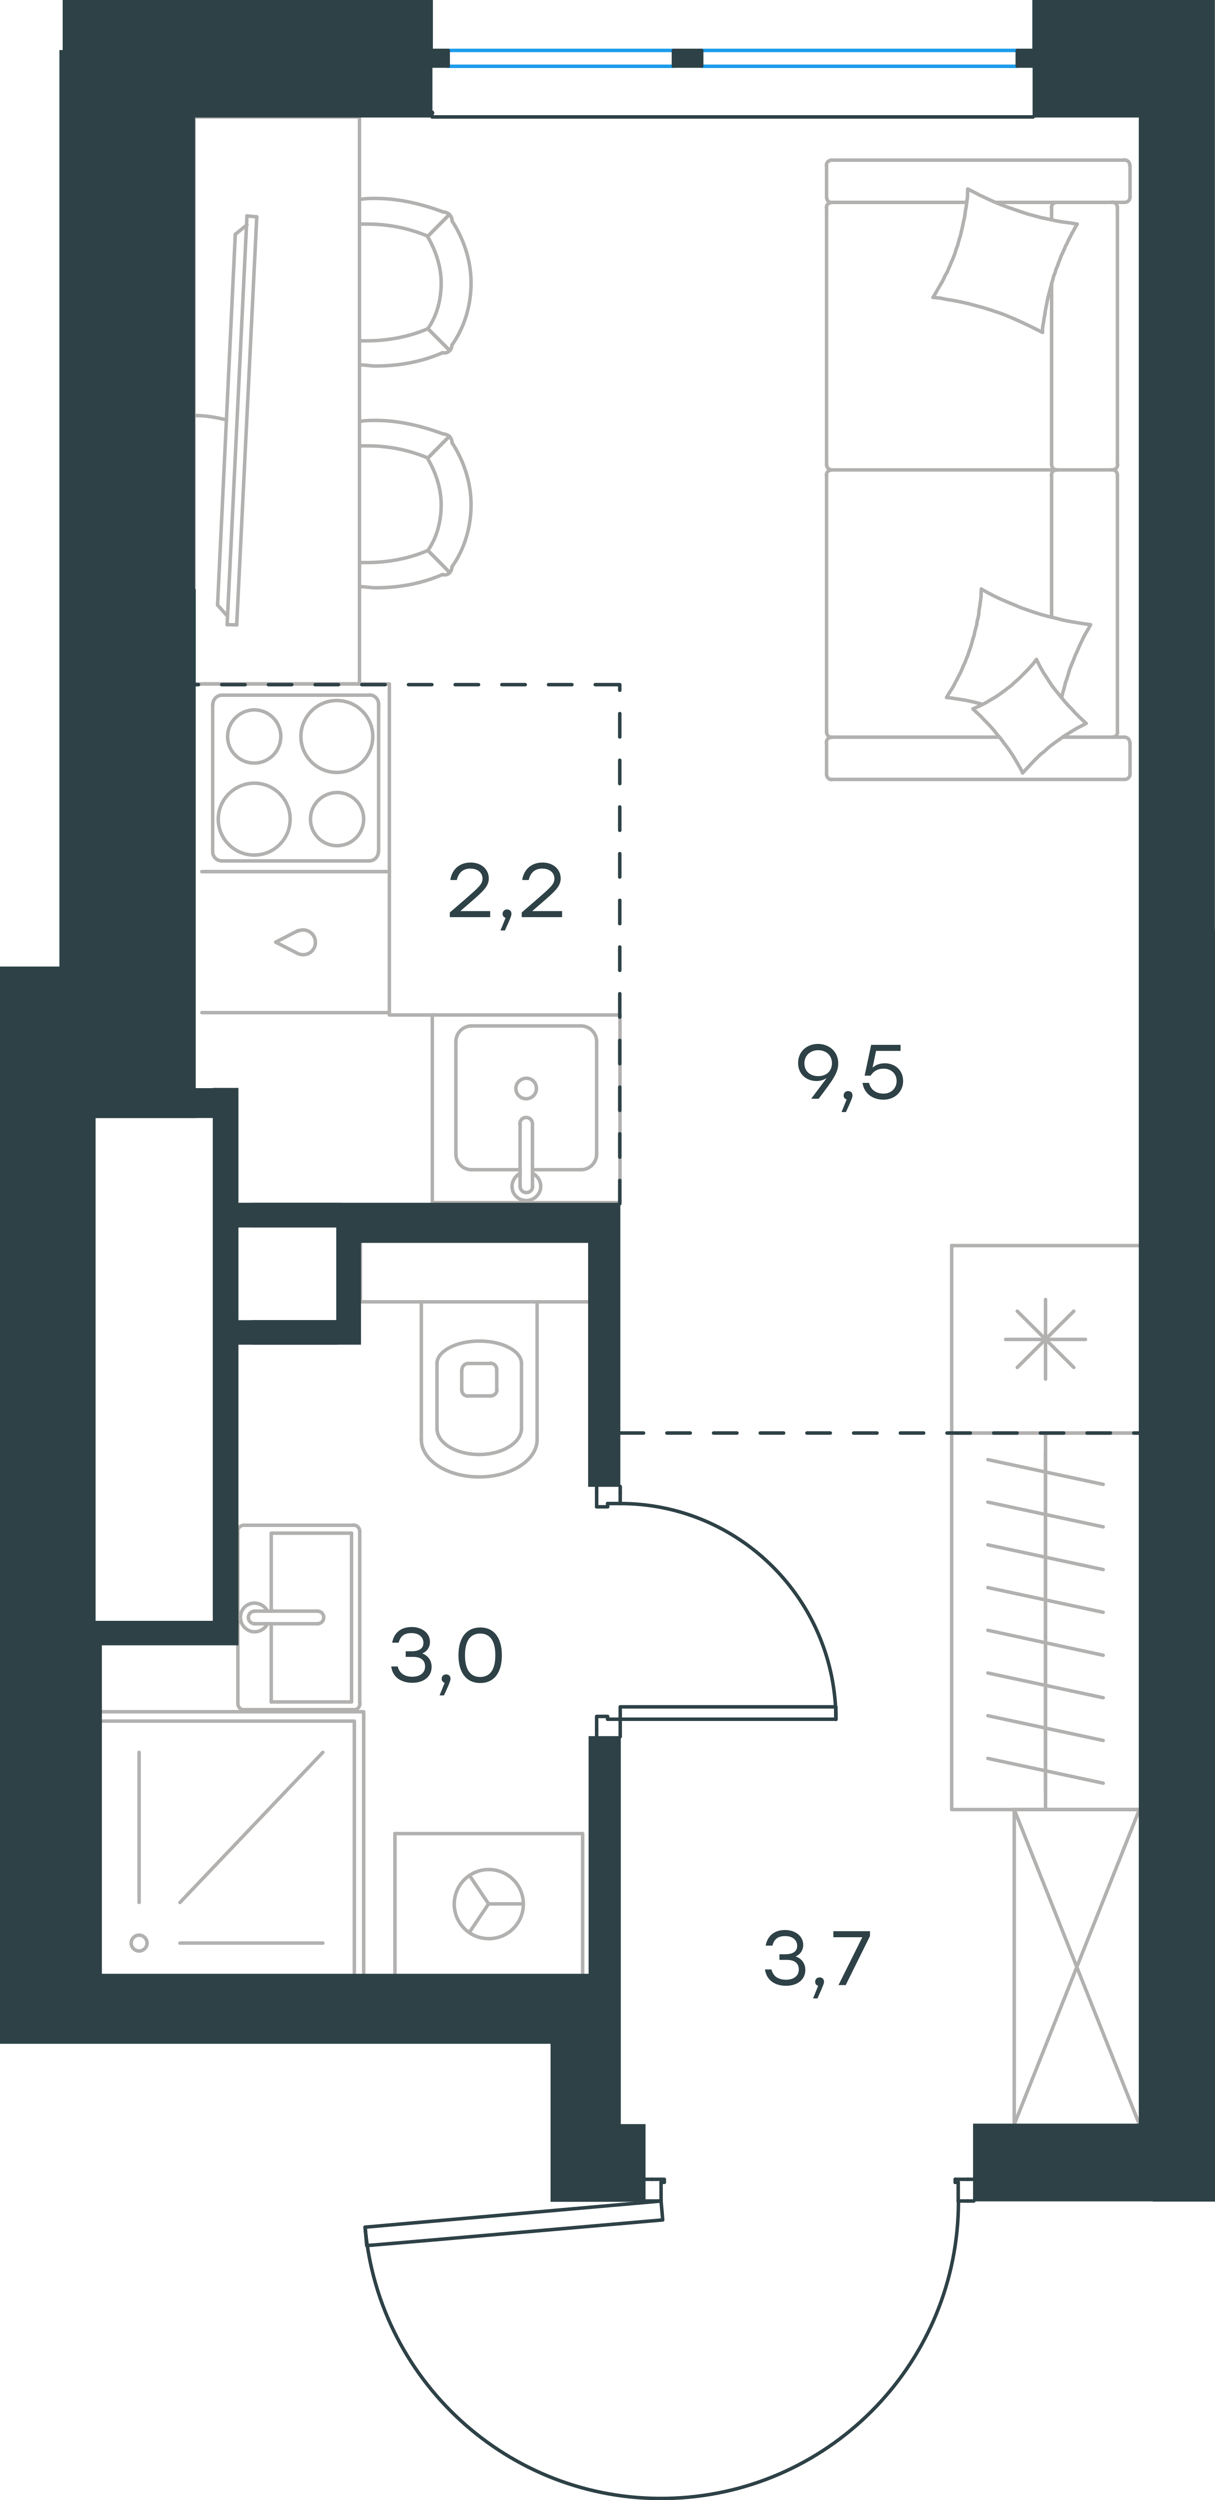 <?xml version="1.0" encoding="utf-8"?>
<!-- Generator: Adobe Illustrator 26.5.0, SVG Export Plug-In . SVG Version: 6.00 Build 0)  -->
<svg version="1.1" id="Слой_1" xmlns="http://www.w3.org/2000/svg" xmlns:xlink="http://www.w3.org/1999/xlink" x="0px" y="0px"
	 viewBox="0 0 520.5 1071" style="enable-background:new 0 0 520.5 1071;" xml:space="preserve">
<style type="text/css">
	.st0{fill:none;stroke:#B2B1B0;stroke-width:1.5;stroke-linecap:round;stroke-linejoin:round;stroke-miterlimit:22.926;}
	.st1{enable-background:new    ;}
	.st2{fill:#2D4146;}
	.st3{fill:none;stroke:#2D4146;stroke-width:1.5;stroke-linecap:round;stroke-linejoin:round;stroke-miterlimit:22.926;}
	.st4{fill:none;stroke:#1D9CEB;stroke-width:1.5;stroke-linecap:round;stroke-linejoin:round;stroke-miterlimit:22.926;}
	
		.st5{fill:none;stroke:#2D4146;stroke-width:1.5;stroke-linecap:round;stroke-linejoin:round;stroke-miterlimit:22.926;stroke-dasharray:10,10,0,0,0,0;}
	.st6{fill:#2D4146;stroke:#2D4146;stroke-width:0.5;stroke-miterlimit:10;}
</style>
<line class="st0" x1="426.6" y1="86.7" x2="481.8" y2="86.7"/>
<line class="st0" x1="450.5" y1="199" x2="450.5" y2="121.4"/>
<line class="st0" x1="455.3" y1="315.8" x2="481.8" y2="315.8"/>
<polyline class="st0" points="465.3,309.9 463.4,310.9 461.5,311.9 459.6,313 457.7,314.2 455.9,315.3 454.2,316.5 452.4,317.8 
	450.6,319.1 449,320.4 447.4,321.9 445.7,323.2 444.1,324.8 442.6,326.3 441.1,327.9 439.6,329.5 438.1,331.1 "/>
<polyline class="st0" points="420.8,301.7 418.9,301.2 417,300.7 415.1,300.3 413.2,299.9 411.2,299.6 409.3,299.3 407.4,299 
	405.5,298.8 "/>
<polyline class="st0" points="444,282.5 445,284.5 446,286.4 447.1,288.3 448.3,290.1 449.5,292 450.7,293.8 452,295.5 453.4,297.2 
	454.7,298.8 456.2,300.6 457.6,302.2 459.1,303.7 460.6,305.4 462.1,306.9 463.8,308.5 465.3,309.9 "/>
<polyline class="st0" points="414.6,81 417.4,82.4 420.1,83.8 422.9,85.1 425.7,86.4 428.6,87.6 431.5,88.7 434.4,89.7 437.3,90.7 
	440.3,91.7 443.3,92.5 446.3,93.3 449.3,93.9 452.4,94.6 455.3,95.1 458.4,95.5 461.5,96 460.7,97.3 460,98.6 459.2,100 
	458.5,101.4 457.8,102.7 457.2,104.1 456.5,105.4 455.9,106.8 455.3,108.2 454.6,109.6 454.1,111.1 453.5,112.5 453,114 
	452.4,115.3 452,116.8 451.4,118.2 451,119.8 450.6,121.2 450.2,122.7 449.8,124.2 449.4,125.7 449,127.2 448.7,128.6 448.4,130.2 
	448.1,131.7 447.8,133.2 447.6,134.7 447.3,136.3 447.1,137.8 446.8,139.3 446.6,140.9 446.6,142.4 "/>
<polyline class="st0" points="405.5,298.8 406.3,297.4 407.1,296.1 407.9,294.9 408.7,293.5 409.4,292.1 410.1,290.8 410.8,289.4 
	411.5,288.1 412.1,286.7 412.7,285.2 413.4,283.8 413.9,282.4 414.5,281 415,279.5 415.5,278.1 416,276.6 416.4,275.2 416.8,273.6 
	417.3,272.2 417.6,270.6 418,269.2 418.4,267.7 418.6,266.1 419,264.7 419.3,263.1 419.4,261.6 419.7,260 419.9,258.5 420.1,257 
	420.3,255.4 420.3,253.9 420.4,252.3 "/>
<polyline class="st0" points="420.8,252.6 423.5,254.1 426.2,255.5 429,256.8 431.8,258 434.7,259.2 437.5,260.4 440.4,261.4 
	443.3,262.4 446.2,263.3 449.2,264.1 452.2,264.8 455.2,265.6 458.2,266.2 461.2,266.7 464.2,267.2 467.2,267.6 466.2,269.5 
	465.1,271.3 464.1,273.2 463.2,275.1 462.3,277 461.5,278.9 460.6,280.8 459.9,282.7 459.1,284.6 458.3,286.6 457.7,288.6 
	457.1,290.6 456.4,292.6 455.9,294.7 455.3,296.7 454.8,298.8 "/>
<polyline class="st0" points="399.7,127.4 400.5,126.1 401.3,124.7 402,123.5 402.8,122.1 403.6,120.8 404.3,119.4 404.9,118 
	405.7,116.7 406.3,115.3 406.9,113.9 407.5,112.4 408.1,111.1 408.7,109.6 409.2,108.2 409.6,106.7 410.2,105.3 410.6,103.7 
	411,102.3 411.5,100.8 411.8,99.3 412.2,97.7 412.5,96.3 412.8,94.7 413.2,93.2 413.4,91.7 413.6,90.2 413.9,88.7 414.1,87.1 
	414.3,85.6 414.5,84 414.5,82.5 414.6,81 "/>
<polyline class="st0" points="438.1,331.1 437.1,329.1 436,327.2 434.9,325.3 433.8,323.5 432.6,321.7 431.3,319.9 430,318.2 
	428.7,316.4 427.3,314.8 426,313.1 424.5,311.4 423.1,309.9 421.5,308.3 420,306.7 418.4,305.2 416.8,303.7 418.8,302.8 
	420.7,301.9 422.6,300.9 424.4,299.8 426.3,298.7 428.1,297.5 429.9,296.2 431.6,294.9 433.3,293.6 434.9,292.1 436.6,290.6 
	438.1,289.1 439.7,287.5 441.2,285.9 442.7,284.2 444,282.5 "/>
<polyline class="st0" points="446.6,142.4 443.8,141 441,139.6 438.2,138.3 435.4,137 432.6,135.8 429.7,134.6 426.8,133.6 
	423.8,132.6 420.9,131.7 417.9,130.9 414.9,130.1 411.8,129.4 408.8,128.8 405.7,128.3 402.8,127.7 399.7,127.4 "/>
<path class="st0" d="M452.7,201.3c-1.3,0-2.3,1-2.3,2.3"/>
<line class="st0" x1="450.5" y1="203.5" x2="450.5" y2="264.4"/>
<path class="st0" d="M452.7,86.7c-1.3,0-2.3,1-2.3,2.3"/>
<path class="st0" d="M450.5,199c0,1.3,1,2.3,2.3,2.3"/>
<line class="st0" x1="450.5" y1="94.2" x2="450.5" y2="88.9"/>
<path class="st0" d="M476.5,315.8c1.3,0,2.3-1,2.3-2.3"/>
<path class="st0" d="M354.1,313.6c0,1.3,1,2.3,2.3,2.3"/>
<path class="st0" d="M478.7,203.5c0-1.3-1-2.3-2.3-2.3"/>
<path class="st0" d="M356.3,201.3c-1.3,0-2.3,1-2.3,2.3"/>
<line class="st0" x1="478.7" y1="203.5" x2="478.7" y2="313.6"/>
<line class="st0" x1="354.1" y1="313.6" x2="354.1" y2="203.5"/>
<path class="st0" d="M478.7,88.9c0-1.3-1-2.3-2.3-2.3"/>
<path class="st0" d="M356.3,86.7c-1.3,0-2.3,1-2.3,2.3"/>
<path class="st0" d="M481.8,86.7c1.3,0,2.3-1,2.3-2.3"/>
<path class="st0" d="M476.5,201.3c1.3,0,2.3-1,2.3-2.3"/>
<path class="st0" d="M354.1,199c0,1.3,1,2.3,2.3,2.3"/>
<path class="st0" d="M354.1,331.7c0,1.3,1,2.3,2.3,2.3"/>
<path class="st0" d="M356.3,315.8c-1.3,0-2.3,1-2.3,2.3"/>
<path class="st0" d="M481.8,333.9c1.3,0,2.3-1,2.3-2.3"/>
<path class="st0" d="M484,318.1c0-1.3-1-2.3-2.3-2.3"/>
<path class="st0" d="M484,70.8c0-1.3-1-2.3-2.3-2.3"/>
<path class="st0" d="M354.1,84.5c0,1.3,1,2.3,2.3,2.3"/>
<path class="st0" d="M356.3,68.6c-1.3,0-2.3,1-2.3,2.3"/>
<line class="st0" x1="478.7" y1="199" x2="478.7" y2="88.9"/>
<line class="st0" x1="356.3" y1="201.3" x2="476.5" y2="201.3"/>
<line class="st0" x1="354.1" y1="88.9" x2="354.1" y2="199"/>
<line class="st0" x1="481.8" y1="333.9" x2="356.3" y2="333.9"/>
<line class="st0" x1="354.1" y1="331.7" x2="354.1" y2="318.1"/>
<line class="st0" x1="356.3" y1="315.8" x2="428" y2="315.8"/>
<line class="st0" x1="484.1" y1="318.1" x2="484.1" y2="331.7"/>
<line class="st0" x1="413.9" y1="86.7" x2="356.3" y2="86.7"/>
<line class="st0" x1="354.1" y1="84.4" x2="354.1" y2="70.8"/>
<line class="st0" x1="356.3" y1="68.6" x2="481.8" y2="68.6"/>
<line class="st0" x1="484.1" y1="70.8" x2="484.1" y2="84.4"/>
<line class="st0" x1="435.8" y1="585.8" x2="460" y2="561.7"/>
<line class="st0" x1="460" y1="585.8" x2="435.8" y2="561.7"/>
<line class="st0" x1="430.8" y1="573.8" x2="465" y2="573.8"/>
<line class="st0" x1="447.9" y1="590.8" x2="447.9" y2="556.7"/>
<line class="st0" x1="407.7" y1="533.6" x2="488.1" y2="533.6"/>
<polyline class="st0" points="488.1,613.9 407.7,613.9 407.7,533.6 "/>
<g>
	<line class="st0" x1="116.2" y1="695.6" x2="116.2" y2="729.1"/>
	<polyline class="st0" points="116.2,690.2 116.2,656.8 150.6,656.8 	"/>
	<polyline class="st0" points="150.6,656.8 150.6,729.1 116.2,729.1 	"/>
	<path class="st0" d="M151.5,732.5c1.5,0,2.7-1.2,2.7-2.7"/>
	<path class="st0" d="M154.1,656c0-1.5-1.2-2.7-2.7-2.7"/>
	<path class="st0" d="M101.9,729.8c0,1.5,1.2,2.7,2.7,2.7"/>
	<path class="st0" d="M104.5,653.4c-1.5,0-2.7,1.2-2.7,2.7"/>
	<path class="st0" d="M136,695.6c1.5,0,2.7-1.2,2.7-2.7s-1.2-2.7-2.7-2.7"/>
	<line class="st0" x1="109.1" y1="695.6" x2="136" y2="695.6"/>
	<path class="st0" d="M109.1,690.2c-1.5,0-2.7,1.2-2.7,2.7s1.2,2.7,2.7,2.7"/>
	<line class="st0" x1="109.1" y1="690.2" x2="136" y2="690.2"/>
	<path class="st0" d="M114.6,690.2c-1.3-2.5-4.1-3.9-6.9-3.3c-2.8,0.6-4.7,3.1-4.7,6c0,2.8,2,5.3,4.7,6c2.8,0.6,5.6-0.7,6.9-3.3"/>
	<line class="st0" x1="104.5" y1="732.4" x2="151.5" y2="732.4"/>
	<line class="st0" x1="154.1" y1="729.8" x2="154.1" y2="656"/>
	<line class="st0" x1="151.5" y1="653.4" x2="104.5" y2="653.4"/>
	<line class="st0" x1="101.9" y1="656" x2="101.9" y2="729.8"/>
</g>
<path class="st0" d="M197.8,595.4c0,1.5,1.2,2.7,2.7,2.7"/>
<path class="st0" d="M210.2,598c1.5,0,2.7-1.2,2.7-2.7"/>
<path class="st0" d="M200.6,584.1c-1.5,0-2.7,1.2-2.7,2.7"/>
<path class="st0" d="M212.8,586.7c0-1.5-1.2-2.7-2.7-2.7"/>
<line class="st0" x1="197.8" y1="586.7" x2="197.8" y2="595.4"/>
<line class="st0" x1="200.6" y1="598" x2="210.2" y2="598"/>
<line class="st0" x1="212.8" y1="595.4" x2="212.8" y2="586.7"/>
<line class="st0" x1="210.2" y1="584.1" x2="200.6" y2="584.1"/>
<path class="st0" d="M223.4,584.1c0-5.3-8.1-9.6-18.1-9.6s-18.1,4.4-18.1,9.6"/>
<line class="st0" x1="187.2" y1="611.9" x2="187.2" y2="584.1"/>
<path class="st0" d="M187.2,611.9c0,6.3,8.1,11.2,18.1,11.2s18.1-5.1,18.1-11.2"/>
<line class="st0" x1="223.4" y1="611.9" x2="223.4" y2="584.1"/>
<path class="st0" d="M180.5,616.7c0,8.9,11.1,16,24.8,16s24.8-7.2,24.8-16"/>
<line class="st0" x1="180.5" y1="616.7" x2="180.5" y2="557.7"/>
<line class="st0" x1="230.1" y1="616.7" x2="230.1" y2="557.7"/>
<polyline class="st0" points="154.4,532.2 154.4,557.7 252.2,557.7 "/>
<line class="st0" x1="77.1" y1="815" x2="138.3" y2="750.7"/>
<line class="st0" x1="77.1" y1="832.4" x2="138.3" y2="832.4"/>
<line class="st0" x1="59.6" y1="815" x2="59.6" y2="750.7"/>
<path class="st0" d="M59.6,829c-1.8,0-3.4,1.5-3.4,3.4c0,1.8,1.5,3.4,3.4,3.4c1.8,0,3.4-1.5,3.4-3.4C63,830.6,61.5,829,59.6,829"/>
<polyline class="st0" points="151.8,845.8 151.8,737.3 43.2,737.3 "/>
<polyline class="st0" points="155.8,845.8 155.8,733.3 43.2,733.3 "/>
<g>
	<line class="st0" x1="447.9" y1="621.4" x2="447.9" y2="639.7"/>
	<line class="st0" x1="472.6" y1="635.9" x2="423.2" y2="625.3"/>
	<line class="st0" x1="447.9" y1="639.7" x2="447.9" y2="658"/>
	<line class="st0" x1="472.6" y1="654.1" x2="423.2" y2="643.5"/>
	<line class="st0" x1="447.9" y1="613.9" x2="447.9" y2="775.2"/>
	<line class="st0" x1="447.9" y1="658" x2="447.9" y2="676.2"/>
	<line class="st0" x1="472.6" y1="672.4" x2="423.2" y2="661.8"/>
	<line class="st0" x1="447.9" y1="676.2" x2="447.9" y2="694.5"/>
	<line class="st0" x1="472.6" y1="690.7" x2="423.2" y2="680.1"/>
	<line class="st0" x1="447.9" y1="694.5" x2="447.9" y2="712.9"/>
	<line class="st0" x1="472.6" y1="709.1" x2="423.2" y2="698.4"/>
	<line class="st0" x1="447.9" y1="712.9" x2="447.9" y2="731.2"/>
	<line class="st0" x1="472.6" y1="727.3" x2="423.2" y2="716.7"/>
	<line class="st0" x1="447.9" y1="731.2" x2="447.9" y2="749.4"/>
	<line class="st0" x1="472.6" y1="745.6" x2="423.2" y2="735"/>
	<line class="st0" x1="447.9" y1="749.4" x2="447.9" y2="767.7"/>
	<line class="st0" x1="472.6" y1="763.9" x2="423.2" y2="753.3"/>
	<polyline class="st0" points="488.1,775.2 407.7,775.2 407.7,613.9 488.1,613.9 	"/>
</g>
<g>
	<line class="st0" x1="488.1" y1="910.1" x2="434.5" y2="775.2"/>
	<polygon class="st0" points="434.5,775.2 488.1,775.2 434.5,910.1 	"/>
</g>
<polyline class="st0" points="201.1,803.4 209.3,815.6 201.1,827.8 "/>
<line class="st0" x1="209.3" y1="815.6" x2="224.1" y2="815.6"/>
<path class="st0" d="M194.6,815.7c0,8.2,6.6,14.8,14.8,14.8s14.8-6.6,14.8-14.8s-6.6-14.8-14.8-14.8
	C201.2,800.9,194.6,807.5,194.6,815.7"/>
<line class="st0" x1="169.2" y1="785.5" x2="169.2" y2="845.8"/>
<polyline class="st0" points="249.6,845.8 249.6,785.5 169.2,785.5 "/>
<g class="st1">
	<path class="st2" d="M184.9,714.1c0,4.2-3.4,6.8-8.3,6.8c-4.5,0-8.4-2.2-9-7h2.8c0.7,3.1,3.2,4.4,6.2,4.4c3.4,0,5.5-1.7,5.5-4.4
		c0-2.3-1.4-4.1-5.1-4.1h-3.2v-2.4h2.4c3.5,0,5.2-1.3,5.2-3.6c0-2.6-2.1-4.2-5.1-4.2c-2.8,0-4.7,1-5.5,4.1H168
		c0.9-4.7,4.2-6.7,8.4-6.7c4.4,0,7.8,2.6,7.8,6.4c0,2.2-1.2,4.1-3.3,4.9C183.4,709.3,184.9,711.3,184.9,714.1z"/>
	<path class="st2" d="M190.2,726.3h-1.9l2.2-5.4c-0.8-0.2-1.3-0.9-1.3-1.7c0-1.1,0.8-1.9,1.9-1.9c0.8,0,1.9,0.4,1.9,1.9
		C193,719.7,192.9,720.5,190.2,726.3z"/>
	<path class="st2" d="M215,709.1c0,7.6-3.4,11.9-9.3,11.9c-5.8,0-9.3-4.3-9.3-11.9s3.5-11.9,9.3-11.9
		C211.5,697.1,215,701.5,215,709.1z M212.2,709.1c0-6.6-2.6-9.3-6.5-9.3s-6.5,2.7-6.5,9.3s2.6,9.3,6.5,9.3S212.2,715.7,212.2,709.1z
		"/>
</g>
<g class="st1">
	<path class="st2" d="M345,843.9c0,4.2-3.4,6.8-8.3,6.8c-4.5,0-8.3-2.2-9-7h2.8c0.7,3.1,3.2,4.4,6.2,4.4c3.4,0,5.5-1.7,5.5-4.4
		c0-2.3-1.4-4.1-5.1-4.1h-3.2v-2.4h2.4c3.5,0,5.2-1.3,5.2-3.6c0-2.6-2.1-4.2-5.1-4.2c-2.8,0-4.7,1-5.5,4.1H328
		c0.9-4.7,4.2-6.7,8.3-6.7c4.4,0,7.8,2.6,7.8,6.4c0,2.2-1.2,4.1-3.3,4.9C343.4,839,345,841.1,345,843.9z"/>
	<path class="st2" d="M350.2,856.1h-1.9l2.2-5.4c-0.8-0.2-1.3-0.9-1.3-1.7c0-1.1,0.8-1.9,1.9-1.9c0.8,0,1.9,0.4,1.9,1.9
		C353,849.5,352.9,850.2,350.2,856.1z"/>
	<path class="st2" d="M372.7,827.3v2.1l-10.4,21h-3.1l10.2-20.5H357v-2.6H372.7z"/>
</g>
<g class="st1">
	<path class="st2" d="M359.1,455.6c0,4-2.4,7.2-8.4,15.1h-3.2l6.6-8.8c-1.2,0.7-2.6,1.2-4.3,1.2c-4.1,0-7.9-2.7-7.9-7.7
		c0-5,3.8-8.2,8.6-8.2C355.2,447.3,359.1,450.4,359.1,455.6z M356.4,455.5c0-3.5-2.6-5.6-5.9-5.6c-3.3,0-5.9,2.2-5.9,5.6
		c0,3.5,2.6,5.5,5.8,5.5C353.9,461.1,356.4,458.9,356.4,455.5z"/>
	<path class="st2" d="M362.4,476.4h-1.9l2.2-5.4c-0.8-0.2-1.3-0.9-1.3-1.7c0-1.1,0.8-1.9,1.9-1.9c0.8,0,1.9,0.4,1.9,1.9
		C365.2,469.9,365.1,470.6,362.4,476.4z"/>
	<path class="st2" d="M386.9,463.1c0,4.7-3.7,8-8.4,8c-4.4,0-8.3-2.4-9-7.2h2.8c0.7,3,3.1,4.6,6.2,4.6c3.3,0,5.6-2.3,5.6-5.4
		c0-3.2-2.4-5.3-5.6-5.3c-2.6,0-4.4,1.2-5.5,3h-2.6l2.8-13.2h12.6v2.6h-10.5l-1.5,7.2c1.3-1.2,3-1.9,5.3-1.9
		C383.3,455.5,386.9,458.4,386.9,463.1z"/>
</g>
<line class="st3" x1="265.7" y1="639.4" x2="265.7" y2="636.8"/>
<polyline class="st3" points="265.7,744 265.7,741.2 265.7,736.5 "/>
<line class="st3" x1="265.7" y1="644.1" x2="265.7" y2="639.4"/>
<path class="st3" d="M358.1,736.6c0-51.1-41.3-92.5-92.5-92.5"/>
<line class="st3" x1="255.6" y1="639.4" x2="255.6" y2="645.5"/>
<line class="st3" x1="255.6" y1="741.2" x2="255.6" y2="744"/>
<line class="st3" x1="265.7" y1="736.5" x2="260.3" y2="736.5"/>
<polyline class="st3" points="255.6,741.2 255.6,735.3 260.3,735.3 260.3,736.5 "/>
<line class="st3" x1="260.3" y1="644.1" x2="260.3" y2="645.5"/>
<line class="st3" x1="255.6" y1="636.8" x2="255.6" y2="639.4"/>
<line class="st3" x1="265.7" y1="644.1" x2="260.3" y2="644.1"/>
<line class="st3" x1="260.3" y1="645.5" x2="255.6" y2="645.5"/>
<polygon class="st3" points="295.1,736.5 358.1,736.5 358.1,731.2 328.7,731.2 265.7,731.2 265.7,736.5 "/>
<g>
	<line class="st3" x1="417.2" y1="942.9" x2="414.5" y2="942.9"/>
	<polyline class="st3" points="283.2,942.9 279.2,942.9 276.5,942.9 	"/>
	<line class="st3" x1="414.5" y1="942.9" x2="410.5" y2="942.9"/>
	<path class="st3" d="M156.4,954.1c6,67.8,64.3,119.1,132.4,116.1s121.8-59,121.8-127.2"/>
	<line class="st3" x1="409.2" y1="933.6" x2="414.5" y2="933.6"/>
	<line class="st3" x1="276.5" y1="933.6" x2="279.2" y2="933.6"/>
	<line class="st3" x1="283.2" y1="934.9" x2="283.2" y2="942.9"/>
	<polyline class="st3" points="283.2,934.9 284.6,934.9 284.6,933.6 279.2,933.6 	"/>
	<line class="st3" x1="409.2" y1="934.9" x2="410.5" y2="934.9"/>
	<line class="st3" x1="414.5" y1="933.6" x2="417.2" y2="933.6"/>
	<line class="st3" x1="410.5" y1="934.9" x2="410.5" y2="942.9"/>
	<line class="st3" x1="409.2" y1="933.6" x2="409.2" y2="934.9"/>
	<polygon class="st3" points="253.8,945.5 283.2,942.9 283.9,951 186.4,959.5 157.1,962 156.4,954.1 	"/>
</g>
<line class="st4" x1="191.9" y1="28.4" x2="288.5" y2="28.4"/>
<line class="st4" x1="300.6" y1="28.4" x2="435.8" y2="28.4"/>
<line class="st4" x1="191.9" y1="21.6" x2="288.5" y2="21.6"/>
<line class="st4" x1="300.6" y1="21.6" x2="435.8" y2="21.6"/>
<rect x="179.9" y="21.6" class="st3" width="12.1" height="6.7"/>
<rect x="288.5" y="21.6" class="st3" width="12.1" height="6.7"/>
<rect x="435.8" y="21.6" class="st3" width="12.1" height="6.7"/>
<line class="st3" x1="185.1" y1="50.1" x2="442.6" y2="50.1"/>
<line class="st5" x1="265.7" y1="613.9" x2="488.1" y2="613.9"/>
<rect x="288.5" y="21.6" class="st6" width="12.1" height="6.7"/>
<path class="st0" d="M128.9,315.5c0,8.5,6.9,15.4,15.4,15.4s15.4-6.9,15.4-15.4s-6.9-15.4-15.4-15.4
	C135.8,300.1,128.9,307,128.9,315.5"/>
<path class="st0" d="M97.5,315.5c0,6.3,5.1,11.4,11.4,11.4s11.4-5.1,11.4-11.4s-5.1-11.4-11.4-11.4
	C102.6,304.2,97.5,309.3,97.5,315.5"/>
<path class="st0" d="M93.5,350.9c0,8.5,6.9,15.4,15.4,15.4s15.4-6.9,15.4-15.4s-6.9-15.4-15.4-15.4
	C100.4,335.6,93.5,342.5,93.5,350.9"/>
<path class="st0" d="M133,350.9c0,6.3,5.1,11.4,11.4,11.4c6.3,0,11.4-5.1,11.4-11.4s-5.1-11.4-11.4-11.4
	C138.1,339.6,133,344.6,133,350.9"/>
<path class="st0" d="M95.2,297.8c-2.3,0-4,1.8-4,4"/>
<path class="st0" d="M162.2,301.7c0-2.3-1.8-4-4-4"/>
<path class="st0" d="M91.1,364.8c0,2.3,1.8,4,4,4"/>
<path class="st0" d="M158.1,368.8c2.3,0,4-1.8,4-4"/>
<line class="st0" x1="95.2" y1="297.8" x2="158.1" y2="297.8"/>
<line class="st0" x1="91.1" y1="364.8" x2="91.1" y2="301.7"/>
<line class="st0" x1="158.1" y1="368.8" x2="95.2" y2="368.8"/>
<line class="st0" x1="162.2" y1="301.7" x2="162.2" y2="364.8"/>
<polyline class="st0" points="86.5,293 166.8,293 166.8,373.4 86.5,373.4 "/>
<g>
	<line class="st0" x1="202" y1="501.1" x2="222.8" y2="501.1"/>
	<path class="st0" d="M221,466.3c0,2.4,1.9,4.4,4.4,4.4c2.4,0,4.4-1.9,4.4-4.4s-1.9-4.4-4.4-4.4C223,462,221,463.9,221,466.3"/>
	<path class="st0" d="M228.1,481.4c0-1.5-1.2-2.7-2.7-2.7s-2.7,1.2-2.7,2.7"/>
	<line class="st0" x1="222.8" y1="508.1" x2="222.8" y2="481.4"/>
	<path class="st0" d="M222.8,508.2c0,1.5,1.2,2.7,2.7,2.7s2.7-1.2,2.7-2.7"/>
	<line class="st0" x1="228.1" y1="508.1" x2="228.1" y2="481.4"/>
	<path class="st0" d="M222.8,502.7c-2.5,1.3-3.9,4.1-3.3,6.9c0.6,2.8,3.1,4.7,6,4.7c2.8,0,5.3-2,6-4.7c0.6-2.8-0.7-5.6-3.3-6.9"/>
	<path class="st0" d="M195.3,494.4c0,3.7,3,6.7,6.7,6.7"/>
	<path class="st0" d="M248.9,501.1c3.7,0,6.7-3,6.7-6.7"/>
	<path class="st0" d="M202,439.5c-3.7,0-6.7,3-6.7,6.7"/>
	<path class="st0" d="M255.6,446.2c0-3.7-3-6.7-6.7-6.7"/>
	<line class="st0" x1="195.3" y1="494.4" x2="195.3" y2="446.2"/>
	<line class="st0" x1="202" y1="439.5" x2="248.9" y2="439.5"/>
	<line class="st0" x1="255.6" y1="446.2" x2="255.6" y2="494.4"/>
	<line class="st0" x1="248.9" y1="501.1" x2="228.1" y2="501.1"/>
	<rect x="185.2" y="434.8" class="st0" width="80.4" height="80.4"/>
</g>
<path class="st0" d="M127.6,408.5c2.3,1,4.9,0.4,6.4-1.5s1.5-4.6,0-6.6c-1.5-1.9-4.2-2.6-6.4-1.5"/>
<polyline class="st0" points="127.6,398.7 118.1,403.6 127.6,408.5 "/>
<polyline class="st0" points="86.5,373.4 166.8,373.4 166.8,433.8 86.5,433.8 "/>
<line class="st0" x1="166.8" y1="434.8" x2="186.4" y2="434.8"/>
<g>
	<rect x="83.1" y="50.1" class="st0" width="70.9" height="242.9"/>
	<path class="st0" d="M183.3,140.8c4-5.7,5.7-12.7,5.7-19.6s-2.3-13.8-5.7-19.6"/>
	<path class="st0" d="M154,156.3c2.3,0,4.6,0.5,6.9,0.5c9.8,0,19.6-1.7,28.7-5.7"/>
	<path class="st0" d="M189.6,90.7c-9.2-3.4-19-5.7-28.7-5.7c-2.3,0-4.6,0-6.9,0.5"/>
	<path class="st0" d="M154,146c1.2,0,2.3,0,3.4,0c8.6,0,17.9-1.7,25.9-5.2"/>
	<path class="st0" d="M183.3,101.2c-8.1-3.4-16.7-5.2-25.9-5.2c-1.2,0-2.3,0-3.4,0"/>
	<path class="st0" d="M193.7,147.7c5.2-7.4,8.1-16.7,8.1-26.5c0-9.2-2.9-18.4-8.1-26.5"/>
	<line class="st0" x1="183.3" y1="140.8" x2="192.5" y2="150"/>
	<line class="st0" x1="183.3" y1="101.2" x2="192.5" y2="91.9"/>
	<line class="st0" x1="183.3" y1="140.8" x2="192.5" y2="150"/>
	<line class="st0" x1="183.3" y1="101.2" x2="192.5" y2="91.9"/>
	<path class="st0" d="M193.7,94.8c0-2.3-1.7-4-4-4"/>
	<path class="st0" d="M189.6,151.1c2.3,0.5,4-1.2,4-3.4"/>
	<path class="st0" d="M183.3,235.8c4-5.7,5.7-12.7,5.7-19.6s-2.3-13.8-5.7-19.6"/>
	<path class="st0" d="M154,251.3c2.3,0,4.6,0.5,6.9,0.5c9.8,0,19.6-1.7,28.7-5.7"/>
	<path class="st0" d="M189.6,185.8c-9.2-3.4-19-5.7-28.7-5.7c-2.3,0-4.6,0-6.9,0.5"/>
	<path class="st0" d="M154,241c1.2,0,2.3,0,3.4,0c8.6,0,17.9-1.7,25.9-5.2"/>
	<path class="st0" d="M183.3,196.2c-8.1-3.4-16.7-5.2-25.9-5.2c-1.2,0-2.3,0-3.4,0"/>
	<path class="st0" d="M193.7,242.7c5.2-7.4,8.1-16.7,8.1-26.5c0-9.2-2.9-18.4-8.1-26.5"/>
	<line class="st0" x1="183.3" y1="235.8" x2="192.5" y2="245.1"/>
	<line class="st0" x1="183.3" y1="196.2" x2="192.5" y2="186.9"/>
	<line class="st0" x1="183.3" y1="235.8" x2="192.5" y2="245.1"/>
	<line class="st0" x1="183.3" y1="196.2" x2="192.5" y2="186.9"/>
	<path class="st0" d="M193.7,189.9c0-2.3-1.7-4-4-4"/>
	<path class="st0" d="M189.6,246.2c2.3,0.5,4-1.2,4-3.4"/>
</g>
<g>
	<path class="st0" d="M97,179.9c-4.6-1.2-9.2-1.9-13.8-1.9"/>
	<line class="st0" x1="105.8" y1="92.5" x2="97.3" y2="267.6"/>
	<line class="st0" x1="101.4" y1="267.7" x2="110" y2="92.9"/>
	<line class="st0" x1="110" y1="92.9" x2="105.8" y2="92.5"/>
	<line class="st0" x1="93.2" y1="259.2" x2="100.8" y2="100.4"/>
	<line class="st0" x1="97.3" y1="263.8" x2="93.2" y2="259.2"/>
	<line class="st0" x1="100.8" y1="100.4" x2="105.8" y2="96.3"/>
	<line class="st0" x1="101.4" y1="267.7" x2="97.3" y2="267.6"/>
</g>
<g class="st1">
	<path class="st2" d="M210,392.9h-17.3v-2l6.7-5.8c5.6-4.9,7.3-6.3,7.3-8.7c0-2.5-2-4.3-5.2-4.3c-3.3,0-5.1,1.9-5.8,4.9h-2.8
		c0.7-4.6,4-7.5,8.7-7.5c4.7,0,7.8,3,7.8,6.8c0,3.4-2.4,5.5-7.8,10.2l-4.4,3.8H210V392.9z"/>
	<path class="st2" d="M216.3,398.6h-1.9l2.2-5.4c-0.8-0.2-1.3-0.9-1.3-1.7c0-1.1,0.8-1.9,1.9-1.9c0.8,0,1.9,0.4,1.9,1.9
		C219.1,392,219,392.8,216.3,398.6z"/>
	<path class="st2" d="M240.8,392.9h-17.3v-2l6.7-5.8c5.6-4.9,7.3-6.3,7.3-8.7c0-2.5-2-4.3-5.2-4.3c-3.3,0-5.1,1.9-5.8,4.9h-2.8
		c0.7-4.6,4-7.5,8.7-7.5c4.7,0,7.8,3,7.8,6.8c0,3.4-2.4,5.5-7.8,10.2l-4.4,3.8h12.8V392.9z"/>
</g>
<rect x="494.1" y="398.7" class="st6" width="26.2" height="544.2"/>
<rect x="91.4" y="466.3" class="st6" width="10.5" height="229.7"/>
<rect x="31.7" y="694.6" class="st6" width="70.2" height="10"/>
<rect x="10.3" y="466.4" class="st6" width="85.4" height="12.3"/>
<line class="st5" x1="265.5" y1="515.7" x2="265.5" y2="293.3"/>
<line class="st5" x1="265" y1="293.3" x2="79.4" y2="293.3"/>
<polygon class="st6" points="253.9,636.7 255.5,636.7 262.2,636.7 263.8,636.7 265.5,636.7 265.5,517.2 265.5,515.5 144.3,515.5 
	136.6,515.5 108,515.5 108,525.5 137.6,525.5 144.3,525.5 144.3,565.8 151,565.6 151,565.8 146.3,565.8 144.3,565.8 108,565.8 
	108,575.8 147.3,575.8 154.4,575.8 154.4,574 154.4,532.2 252.2,532.2 252.2,636.7 "/>
<rect x="96.6" y="515.5" class="st6" width="49.3" height="10.1"/>
<rect x="95" y="565.8" class="st6" width="49.3" height="10"/>
<polygon class="st6" points="520.2,928.9 517.6,928.9 517.6,875.3 520.2,875.3 520.2,839.1 520.2,566.3 520.2,556.3 517.6,556.3 
	517.6,509.4 520.2,509.4 520.2,499.3 519.9,499.3 519.9,499.1 520.2,499.1 520.2,65.3 519.9,65.3 519.9,65 520.2,65 520.2,0.2 
	442.5,0.2 442.5,21.6 435.8,21.6 435.8,28.4 442.6,28.4 442.6,50.1 488.1,50.1 488.1,64.9 488.4,64.9 488.1,65.2 488.1,228.4 
	488.1,910 488.4,910 488.4,910.3 490.7,910.2 490.7,910.3 488.4,910.3 488.1,910 417.1,910 417.1,910.3 417.1,912.7 417.1,939.5 
	417.1,942.8 520.3,942.8 520.3,928.9 "/>
<path class="st6" d="M265.7,910.2v0.2h-0.3L265.7,910.2v-61.7V744H264h-1.7h-6.7H254h-1.6v101.8h-16h-193V694.6h-2.7v-10v-21v-10.2
	v-24.8v-11.9v-4.1V604v-13v-3v-4v-7.9v-7.3v-3v-16.4v-70.7h42.9v-12.3v-10.2V252.6h-0.3V50.1H185v-0.8h0.1l0.2-0.1l0.2-0.1l0.1-0.1
	l0.1-0.2l0.1-0.2v-0.2v-0.2l-0.1-0.2l-0.1-0.2l-0.1-0.1l-0.2-0.1l-0.2-0.1H185V28.4h6.8v-6.7h-6.6V0.2H27.1v21.5h-1.4v392.6H0.2v51
	v13.4v396.6h40.2h186.7h9v37.5v16V943h40.2v-3.4v-26.7v-2.4v-0.3L265.7,910.2L265.7,910.2z M49.9,21.6l0.2,40.2h-0.2V21.6z"/>
</svg>
